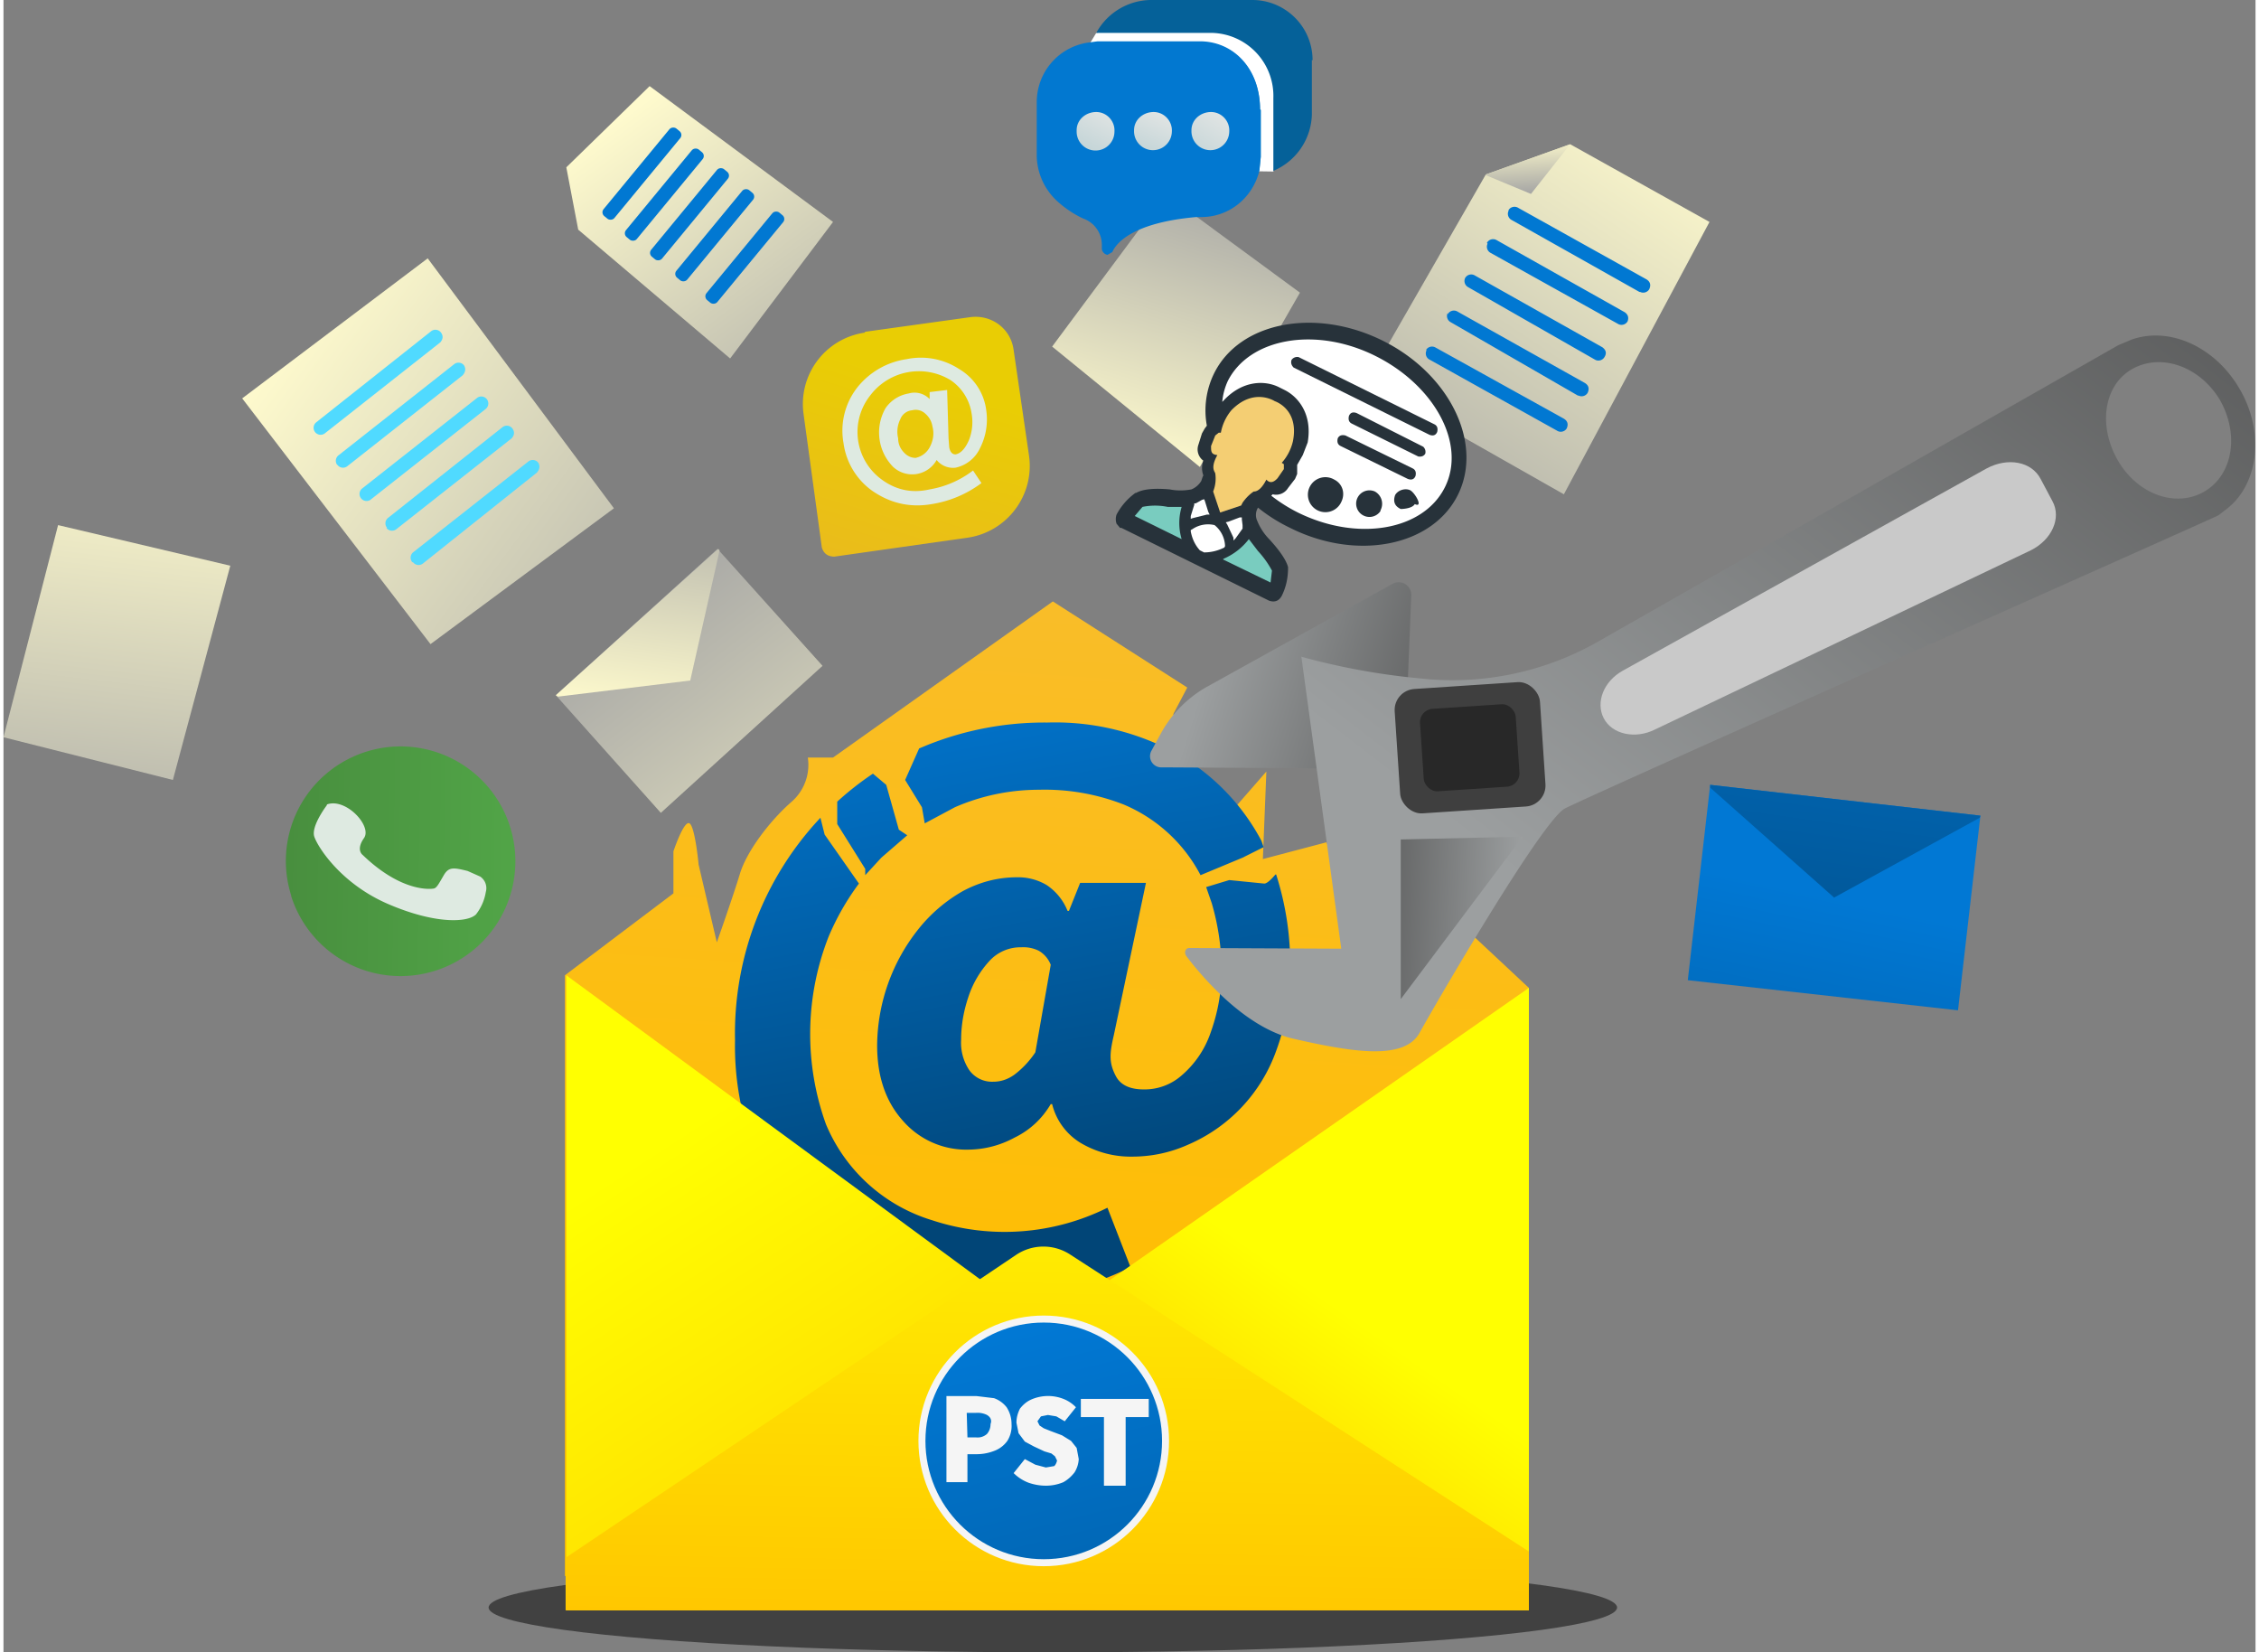 <svg xmlns="http://www.w3.org/2000/svg" viewBox="0 0 321.7 236" width="201" height="147"><rect x="0" y="0" width="321.7" height="236" fill="#808080" stroke="none"/><defs><linearGradient id="a" x1="110" y1="135.5" x2="39.9" y2="186.9" gradientTransform="matrix(1 0 0 -1 0 236)" gradientUnits="userSpaceOnUse"><stop offset="0" stop-color="#a5a5a4"/><stop offset="1" stop-color="#fefacd"/></linearGradient><linearGradient id="b" x1="11.9" y1="105.9" x2="19.4" y2="171.3" gradientTransform="matrix(1 0 0 -1 0 236)" gradientUnits="userSpaceOnUse"><stop offset="0" stop-color="#a5a5a4"/><stop offset="1" stop-color="#fefacd"/></linearGradient><linearGradient id="c" x1="124.1" y1="171.7" x2="88.7" y2="219.4" gradientTransform="matrix(1 0 0 -1 0 236)" gradientUnits="userSpaceOnUse"><stop offset="0" stop-color="#a5a5a4"/><stop offset="1" stop-color="#fefacd"/></linearGradient><linearGradient id="d" x1="195.3" y1="155.3" x2="237.2" y2="218" gradientTransform="matrix(1 0 0 -1 0 236)" gradientUnits="userSpaceOnUse"><stop offset="0" stop-color="#a5a5a4"/><stop offset="1" stop-color="#fefacd"/></linearGradient><linearGradient id="e" x1="148.4" y1="39.7" x2="155.2" y2="144.6" gradientTransform="matrix(1 0 0 -1 0 232.6)" gradientUnits="userSpaceOnUse"><stop offset="0" stop-color="#ffbe00"/><stop offset="1" stop-color="#f9bd28"/></linearGradient><linearGradient id="f" x1="132.6" y1="149.7" x2="149.7" y2="59.8" gradientTransform="matrix(1 0 0 -1 0 232.6)" gradientUnits="userSpaceOnUse"><stop offset=".1" stop-color="#0178d4"/><stop offset="1" stop-color="#014577"/></linearGradient><linearGradient id="g" x1="-677" y1="-474.6" x2="-720.4" y2="-521" gradientTransform="scale(-1 1)rotate(-64.5 28.2 -601.8)" gradientUnits="userSpaceOnUse"><stop offset=".2" stop-color="#9c9fa0"/><stop offset="1" stop-color="#3f3f3f"/></linearGradient><linearGradient id="h" x1="-814" y1="-437.1" x2="-728.9" y2="-650.3" gradientTransform="scale(-1 1)rotate(-59.3 25.1 -684.8)" gradientUnits="userSpaceOnUse"><stop offset=".2" stop-color="#9c9fa0"/><stop offset="1" stop-color="#3f3f3f"/></linearGradient><linearGradient id="i" x1="-804.4" y1="-482.5" x2="-782.7" y2="-450" gradientTransform="scale(-1 1)rotate(-59.3 25.3 -684.7)" gradientUnits="userSpaceOnUse"><stop offset=".2" stop-color="#9c9fa0"/><stop offset="1" stop-color="#3f3f3f"/></linearGradient><linearGradient id="j" x1="63" y1="105.8" x2="144" y2="-19.2" gradientTransform="matrix(1 0 0 -1 0 236)" gradientUnits="userSpaceOnUse"><stop offset=".3" stop-color="#ffff01"/><stop offset=".5" stop-color="#ffee01"/><stop offset="1" stop-color="#ffc000"/><stop offset="1" stop-color="#ffbe00"/></linearGradient><linearGradient id="k" x1="220.1" y1="79.6" x2="160.8" y2="-6.2" gradientTransform="matrix(1 0 0 -1 0 236)" gradientUnits="userSpaceOnUse"><stop offset=".4" stop-color="#ffff01"/><stop offset=".6" stop-color="#ffe401"/><stop offset=".8" stop-color="#ffc800"/><stop offset="1" stop-color="#ffbe00"/></linearGradient><linearGradient id="l" x1="150.5" y1="94.7" x2="148.8" y2="-11.9" gradientTransform="matrix(1 0 0 -1 0 232.6)" gradientUnits="userSpaceOnUse"><stop offset=".1" stop-color="#ffff01"/><stop offset="1" stop-color="#ffbe00"/></linearGradient><linearGradient id="m" x1="141.9" y1="56.9" x2="170.1" y2="-55.8" gradientTransform="matrix(1 0 0 -1 0 236)" gradientUnits="userSpaceOnUse"><stop offset=".1" stop-color="#0178d4"/><stop offset="1" stop-color="#014577"/></linearGradient><linearGradient id="n" x1="173.7" y1="210.8" x2="161.5" y2="170.6" gradientTransform="matrix(1 0 0 -1 0 236)" gradientUnits="userSpaceOnUse"><stop offset="0" stop-color="#a5a5a4"/><stop offset="1" stop-color="#fefacd"/></linearGradient><linearGradient id="o" x1="87.4" y1="149.1" x2="132.7" y2="90.8" gradientTransform="matrix(1 0 0 -1 0 232.6)" gradientUnits="userSpaceOnUse"><stop offset="0" stop-color="#a5a5a4"/><stop offset="1" stop-color="#fefacd"/></linearGradient><linearGradient id="p" x1="94.1" y1="171.2" x2="88.8" y2="134.5" gradientTransform="matrix(1 0 0 -1 0 236)" gradientUnits="userSpaceOnUse"><stop offset="0" stop-color="#a5a5a4"/><stop offset="1" stop-color="#fefacd"/></linearGradient><linearGradient id="q" x1="265.9" y1="124.7" x2="244.1" y2="23.3" gradientTransform="matrix(1 0 0 -1 0 232.6)" gradientUnits="userSpaceOnUse"><stop offset=".2" stop-color="#0178d4"/><stop offset="1" stop-color="#014577"/></linearGradient><linearGradient id="r" x1="270.9" y1="176.5" x2="255.9" y2="70.6" gradientTransform="matrix(1 0 0 -1 0 236)" gradientUnits="userSpaceOnUse"><stop offset=".1" stop-color="#0178d4"/><stop offset="1" stop-color="#014577"/></linearGradient><linearGradient id="s" x1="157.8" y1="217.2" x2="153.3" y2="208.8" gradientTransform="matrix(1 0 0 -1 0 232.6)" gradientUnits="userSpaceOnUse"><stop offset="0" stop-color="#e2e5e4"/><stop offset=".6" stop-color="#c8d7d9"/><stop offset="1" stop-color="#bdd1d4"/></linearGradient><linearGradient id="t" x1="165.5" y1="216.7" x2="161.7" y2="208.5" gradientTransform="matrix(1 0 0 -1 0 232.6)" gradientUnits="userSpaceOnUse"><stop offset="0" stop-color="#e2e5e4"/><stop offset=".6" stop-color="#c8d7d9"/><stop offset="1" stop-color="#bdd1d4"/></linearGradient><linearGradient id="u" x1="174.1" y1="216.6" x2="168.2" y2="207.4" gradientTransform="matrix(1 0 0 -1 0 232.6)" gradientUnits="userSpaceOnUse"><stop offset="0" stop-color="#e2e5e4"/><stop offset=".6" stop-color="#c8d7d9"/><stop offset="1" stop-color="#bdd1d4"/></linearGradient><linearGradient id="v" x1="218.1" y1="208.3" x2="217.6" y2="216.1" gradientTransform="matrix(1 0 0 -1 0 236)" gradientUnits="userSpaceOnUse"><stop offset="0" stop-color="#a5a5a4"/><stop offset="1" stop-color="#fefacd"/></linearGradient><linearGradient id="w" x1="119.7" y1="114" x2="133.8" y2="144.6" gradientTransform="scale(1 -1)rotate(8.1 1541.2 36.3)" gradientUnits="userSpaceOnUse"><stop offset="0" stop-color="#eab820"/><stop offset="1" stop-color="#e9cd04"/></linearGradient><linearGradient id="x" x1="-132.3" y1="288.8" x2="-115.3" y2="339.8" gradientTransform="scale(1 -1)rotate(-72.3 -335 -24.7)" gradientUnits="userSpaceOnUse"><stop offset="0" stop-color="#44843a"/><stop offset="1" stop-color="#53a949"/></linearGradient></defs><ellipse cx="149.9" cy="229.6" rx="80.6" ry="6.4" fill="#020202" opacity=".5"/><path d="M34.1 56.9 61 92l26.2-19.4-26.6-35.7z" fill="url(#a)"/><path d="M7.8 75 0 105.3l24.2 6.1 8.2-30.6z" fill="url(#b)"/><path d="M92.3 12.3 80.4 23.9l1.7 8.9 21.7 18.4 14.7-19.5z" fill="url(#c)"/><path d="m243.7 31.7-20.8 38.9-28.2-16 17-29.6.1-.1 12-4.3z" fill="url(#d)"/><path d="m149.9 85.9-31.4 22.3h-3.6a7 7 0 0 1-2.3 6.3c-3 2.6-6.4 7-7.4 10.3s-3.3 9.8-3.3 9.8l-2.6-11.1s-.5-5.4-1.3-5.9-2.3 4-2.3 4v6l-15.5 11.7v85.8h137.7v-84l-10.7-10s-3.6 1.3-5.1 0l-7.4-6.1-3 2.3-2.7-7-9.1 2.4.5-12.5-6.2 7.1-7.1-15.3 2-3.8z" fill="url(#e)"/><path d="M157.7 172.5a33 33 0 0 1-25 1.8 24 24 0 0 1-15.2-13.7 38 38 0 0 1 .4-26.9q1.7-4 4.3-7.5l-2.1-3-2.8-4-.6-2.4a45 45 0 0 0-12.2 31.8 41 41 0 0 0 3.1 16.5 32 32 0 0 0 20.3 18.3A44 44 0 0 0 161 181zm24-47.6q-1.1 1.3-1.6 1.3l-5-.5-3.3 1 .8 2.3q1.4 4.8 1.4 9.7 0 4.5-1.6 8.9a14 14 0 0 1-4.1 6 8 8 0 0 1-5.4 2q-3 0-4-1.9c-1-1.9-.9-3.2-.3-5.8l4.6-21.8h-9.4l-1.6 4h-.2a8 8 0 0 0-3-3.7 8 8 0 0 0-4.2-1.1q-4.1 0-7.8 2a22 22 0 0 0-6.3 5.4 27 27 0 0 0-5.9 16.6q0 6.7 3.7 10.8a12 12 0 0 0 9.4 4.1 14 14 0 0 0 6.5-1.7q3.3-1.6 5.2-4.8h.2a9 9 0 0 0 4 5.5 14 14 0 0 0 7.4 2q4.2 0 8-1.7a23 23 0 0 0 12.6-13.4q2.1-5.7 2-11.8.1-6.8-2-13.4m-34.4 25.4a13 13 0 0 1-3 3.2q-1.4 1-3 1a4 4 0 0 1-3.4-1.6 7 7 0 0 1-1.2-4.4q0-3 1-6a14 14 0 0 1 3-5.2 6 6 0 0 1 4.6-2 5 5 0 0 1 2.5.5 4 4 0 0 1 1.7 2zm32.3-30.2a31 31 0 0 0-12-12.4 36 36 0 0 0-18.6-4.5 45 45 0 0 0-17.1 3.2l-1.2.5-2 4.5 2.4 3.9.4 2.3 4.3-2.3a30 30 0 0 1 12-2.5 31 31 0 0 1 12.1 2.1 22 22 0 0 1 11 10.1l6-2.5 3-1.5zm-51.8-1.6-1.8-6.4-1.9-1.6a43 43 0 0 0-5.1 4v3.2l4 6.4v.9l2.3-2.5 3.7-3.2z" fill="url(#f)"/><path d="m165.6 109.6 34.5.2 1-24.8a1.8 1.8 0 0 0-2.7-1.6l-26.5 14.7a17 17 0 0 0-6.7 6.9l-1.2 2.2a1.6 1.6 0 0 0 1.5 2.4" fill="url(#g)"/><path d="m191.1 135.5-21.7-.1c-.6 0-.8.7-.4 1.2 2.2 2.9 8.2 10 15 11.7 8.7 2 16.1 3.2 18.3-.8s17.3-30 20.7-32c2.7-1.5 92.3-41.3 93.4-41.9l1.3-1c4.5-3.6 5.3-11 1.7-17.1-3.5-6-10-8.9-15.4-7l-1.9.8-74.6 42.5a42 42 0 0 1-25.1 5.1 98 98 0 0 1-17-3.1zm125.5-78.4c2.8 4.9 1.9 10.7-2.2 13.1s-9.6.4-12.4-4.5-2-10.7 2.1-13 9.6-.4 12.5 4.4" fill="url(#h)"/><path d="m291 68.4 1.7 3.2c1.3 2.4-.1 5.5-3.1 7l-53.7 25.6c-2.8 1.4-6.1.7-7.3-1.6s0-5.3 2.7-6.8l52-28.9c3-1.6 6.4-1 7.7 1.5" fill="#c9c9c9"/><rect x="199.1" y="97.9" width="20.8" height="17.8" rx="3" ry="3" transform="rotate(-3.8 209.5 106.8)" fill="#3f3f3f"/><rect x="202.6" y="100.9" width="13.7" height="11.8" rx="1.9" ry="1.9" transform="rotate(-3.8 209.5 106.8)" fill="#282828"/><path d="M199.6 142.7v-22.8l17.4-.4z" fill="url(#i)"/><path d="m80.4 139.3 68.2 50.1.5 40.6H80.4z" fill="url(#j)"/><path d="m217.9 141.1-69.3 48.3.5 40.6h68.8z" fill="url(#k)"/><path d="m144.7 179.2-64.4 43.3v7.5h137.6v-8.4l-65.5-42.4a7 7 0 0 0-7.7 0" fill="url(#l)"/><circle cx="148.6" cy="205.8" r="17.4" fill="url(#m)" stroke="#f5f5f5"/><path d="M134.7 211.7v-12.3h4.3l2.5.3a4 4 0 0 1 1.8 1.3q.7 1.1.7 2.4a4 4 0 0 1-.6 2.4 4 4 0 0 1-1.8 1.4 7 7 0 0 1-2.5.5h-1.4v4zm3-6.4h1.2a2 2 0 0 0 1.6-.5q.5-.6.5-1.4.3-.8-.5-1.3a3 3 0 0 0-1.6-.3h-1.3zm11.2 6.9q-1.2 0-2.4-.4a6 6 0 0 1-2.2-1.4l1.6-2 1.5.8 1.5.4 1.2-.2q.3-.3.4-.8l-.3-.6-.5-.4-1-.3-1.5-.7-1.3-.7-.9-1.2-.3-1.5q0-1 .5-2 .7-.9 1.6-1.3a6 6 0 0 1 4.6-.1 5 5 0 0 1 1.8 1.2l-1.6 2-1.2-.7-1.2-.2-1 .2-.5.7.3.6.6.4 1 .4 1.6.6 1.3.8.8 1 .3 1.6a4 4 0 0 1-.6 1.9q-.7.9-1.6 1.4-1.2.5-2.5.5m8.3 0v-9.8h-3.3v-2.6h9.7v2.6h-3.3v9.8z" fill="#f5f5f5"/><path d="M44.5 61.7a1 1 0 0 1 .2-1.4l16.4-13a1 1 0 0 1 1.4.2q.5.7-.1 1.4l-16.5 13a1 1 0 0 1-1.4-.2m3.1 4.6a1 1 0 0 1 .3-1.3l16.5-13a1 1 0 0 1 1.4.2q.4.7-.2 1.4l-16.5 13a1 1 0 0 1-1.4-.2m3.4 4.8a1 1 0 0 1 .1-1.4l16.5-13a1 1 0 0 1 1.3 1.5l-.1.1-16.5 13a1 1 0 0 1-1.3-.2m3.7 4.2a1 1 0 0 1 .1-1.4l16.4-13a1 1 0 0 1 1.4.2q.5.7-.1 1.4l-16.5 13a1 1 0 0 1-1.4-.2m3.7 4.9a1 1 0 0 1 .1-1.4l16.5-13a1 1 0 0 1 1.4.2q.4.7-.2 1.4l-16.3 13a1 1 0 0 1-1.4-.2" fill="#50daff"/><path d="M215 30a1 1 0 0 1 1.4-.3l18.3 10.2q.8.5.4 1.4a1 1 0 0 1-1.3.4h-.1l-18.3-10.3a1 1 0 0 1-.4-1.3zm-3.1 4.7a1 1 0 0 1 1.4-.4l18.3 10.3q.7.5.4 1.3a1 1 0 0 1-1.3.4l-18.3-10.2a1 1 0 0 1-.4-1.3zm-3.1 5a1 1 0 0 1 1.3-.4l18.3 10.3q.8.6.3 1.4a1 1 0 0 1-1.3.4L209.2 41a1 1 0 0 1-.4-1.3m-2.5 5.2a1 1 0 0 1 1.4-.4l18.2 10.2q.8.5.4 1.4a1 1 0 0 1-1.3.4h-.1L206.7 46a1 1 0 0 1-.4-1.3m-3.1 5.3a1 1 0 0 1 1.3-.4l18.4 10.2q.8.5.4 1.4a1 1 0 0 1-1.4.3l-18.3-10.2a1 1 0 0 1-.3-1.3" fill="#0178d2"/><rect x="83.1" y="23.8" width="16.2" height="2" rx=".7" ry=".7" transform="rotate(-50.5 91.2 24.8)" fill="#0178d2"/><rect x="86.3" y="26.8" width="16.2" height="2" rx=".7" ry=".7" transform="rotate(-50.5 94.4 27.8)" fill="#0178d2"/><rect x="89.9" y="29.6" width="16.2" height="2" rx=".7" ry=".7" transform="rotate(-50.5 98 30.6)" fill="#0178d2"/><rect x="93.5" y="32.6" width="16.2" height="2" rx=".7" ry=".7" transform="rotate(-50.5 101.6 33.6)" fill="#0178d2"/><rect x="97.8" y="35.8" width="16.2" height="2" rx=".7" ry=".7" transform="rotate(-50.5 105.9 36.8)" fill="#0178d2"/><path d="m166 27.7-16.2 21.8 21.1 17.2 14.3-24.9z" fill="url(#n)"/><path d="M78.9 99.3 102 78.4l15 16.7-23.1 21z" fill="url(#o)"/><path d="m102.1 78.4.2.2-4.2 18.6-18.9 2.3-.3-.2z" fill="url(#p)"/><path d="m240.6 140 3.2-27.9 38.6 4.4-3.2 27.8z" fill="url(#q)"/><path d="m282.4 116.5-.1.3-20.8 11.4-17.7-15.7v-.4z" fill="url(#r)"/><path d="M156.1 4.7 154.7 7l.4 17.1 26.3.4 4-17.3-16.2-4.7z" fill="#fff"/><path d="M179.6 15.7v6.7l-.2 2-1.6.2h-14.6a8.6 8.6 0 0 1-8.6-8.2V8.2l.2-2 1.6-.2h14.5c4.8 0 8.6 3.9 8.6 9.7" fill="#3c8fb5"/><path d="M186.9 8.6v7.8a9 9 0 0 1-5.5 8V14a9 9 0 0 0-8.7-9.3h-16.6a9 9 0 0 1 7.7-4.7h14.6c4.7 0 8.6 3.8 8.6 8.6" fill="#056199"/><path d="M179.6 15.7v6.7l-.2 2c-1 4-4.5 6.7-8.5 6.6h-.5c-9.2.8-11.5 3.8-12 5l-.7.4a1 1 0 0 1-.8-.8V35a4 4 0 0 0-2.7-3.8 15 15 0 0 1-3.6-2.4 9 9 0 0 1-3-6.5v-7.7c0-4.2 3-7.8 7.2-8.5l1.5-.2h14.6c4.8 0 8.6 3.9 8.6 9.7" fill="#0278d0"/><path d="M153.3 18.6c0-1.5 1.3-2.6 2.8-2.6s2.7 1.3 2.6 2.8a2.7 2.7 0 0 1-5.4 0z" fill="url(#s)"/><path d="M161.5 18.6c0-1.5 1.3-2.6 2.8-2.6s2.7 1.3 2.6 2.8a2.7 2.7 0 0 1-5.4-.1" fill="url(#t)"/><path d="M169.7 18.6c0-1.5 1.3-2.6 2.8-2.6s2.7 1.3 2.6 2.8a2.7 2.7 0 0 1-5.4-.1" fill="url(#u)"/><path d="m223.8 20.6-5.6 7.1-6.5-2.7.1-.1z" fill="url(#v)"/><path d="m123 47.4 15.1-2.1c3-.4 5.8 1.6 6.2 4.7l2.2 15.1c.8 5.7-3.2 10.9-8.8 11.7l-19 2.7q-1.4 0-1.8-1.3l-2.6-19a10.3 10.3 0 0 1 8.8-11.7" fill="url(#w)"/><path d="m134.8 55.7.2 6.9.1 1.3q.2 1 .9 1 1.1-.2 1.9-2a7 7 0 0 0 .4-3.8 7 7 0 0 0-3-4.8 8.7 8.7 0 0 0-11.5 2.2 8.4 8.4 0 0 0 1.4 11.8q3.2 2.5 7.1 1.6a14 14 0 0 0 6.2-2.7l1.2 1.8a16 16 0 0 1-7.1 3q-4.6.8-8.5-1.9a10 10 0 0 1-4.1-6.8 10 10 0 0 1 2-8 11 11 0 0 1 7-4 10 10 0 0 1 7.5 1.4 8 8 0 0 1 3.9 6 9 9 0 0 1-.9 5.3 5 5 0 0 1-3.5 2.8 3 3 0 0 1-2.7-1.1 4 4 0 0 1-6.2 1 7 7 0 0 1-1.1-8.4 5 5 0 0 1 3.3-2.1 3 3 0 0 1 3 .8v-1zm-4.5 9.7a3 3 0 0 0 2-1.5q.8-1.5.4-3a3 3 0 0 0-1-1.8 2 2 0 0 0-1.9-.5 2 2 0 0 0-1.7 1.3 4 4 0 0 0-.3 2.7q0 1.2.9 2.1.7.7 1.6.7" fill="#deeae1"/><path d="M51.7 107.4A16.4 16.4 0 1 1 41.1 128v-.1c-2.7-8.6 2-17.7 10.6-20.5" fill="url(#x)"/><path d="M46.2 115s-2.3 3-1.8 4.5 3.8 6.7 10.5 9.6 11.4 2.7 12.6 1.5a7 7 0 0 0 1.4-3.2 2 2 0 0 0-.8-2.2l-1.8-.8c-2-.5-2.7-.6-3.4.6s-1 1.8-1.4 1.9-4.6.6-10.2-4.8c0 0-1-.7.2-2.4s-2.6-5.8-5.3-4.8" fill="#deeae1"/><path d="m159.9 74.6-.2-.2v-.6a8 8 0 0 1 2.4-2.7q1.2-.6 4.4-.3a9 9 0 0 0 3.4-.2 3 3 0 0 0 1.9-1.6l.3-.6.1-.6v-.3q-.1-.7 0-1.6v-.5l-.3-.3q-.6-.1-.4-1.5l.4-1.4.3-.5.2-.3.3-.3v-.4a11 11 0 0 1 .9-7c3.4-7 13.7-9 23-4.4s14 14 10.5 21-13.7 9-23 4.4q-2.3-1.2-4.4-2.9l-.7-.5-.6 1a3 3 0 0 0-.1 2.5 9 9 0 0 0 2 2.7q2.3 2.3 2.4 3.7 0 1.8-.7 3.5-.1.5-.7.5l-.2-.1-21-10.4z" fill="#fff"/><path d="m179.2 72.5-.1.2a2 2 0 0 0 0 1.7 8 8 0 0 0 1.7 2.6q2.3 2.5 2.7 4v.1q0 2.2-.9 4-.6 1.1-1.8.7l-21.1-10.4h-.2l-.5-.6a2 2 0 0 1 0-1.3 9 9 0 0 1 2.7-3.1h.1q1.4-.8 4.8-.5 1.5.3 3.1 0a3 3 0 0 0 1.4-1.2l.2-.6.1-.2a3 3 0 0 1 0-2.1 2 2 0 0 1-.7-2.3l.5-1.6.4-.7.3-.4a12 12 0 0 1 1-7.4c3.6-7.4 14.4-9.5 24-4.8s14.5 14.6 10.9 22-14.4 9.6-24 4.8q-2.5-1.2-4.6-2.9" fill="#27323a"/><path d="m182.2 55.3.8.4c2 1 4 3.5 3.3 7.5l-.7 1.8-.8 1.4v1.3l-.3.7-1 1.3a2 2 0 0 1-2.2.9l-.2.2q1.8 1.4 3.8 2.4c8.5 4.2 17.9 2.6 21-3.6s-1.5-14.6-10-18.8-17.9-2.5-21 3.6a9 9 0 0 0-.8 3l.2-.2c2.7-2.9 5.9-2.9 7.9-1.9" fill="#fff"/><path d="M168.3 77a8 8 0 0 1 0-4.6h-2a9 9 0 0 0-3.6 0l-1.1 1.3z" fill="#79ccbf"/><path d="m169.9 74 2-.5h.4l-.2-.4-.5-1.6-.1-.2-.3.1-.9.5h-.2v.2l-.5 1.6v.4zm4.6 4a4 4 0 0 0-1.5-3 4 4 0 0 0-3.2.6l-.2.1v.2q.3 1.6 1.3 2.7l.6.3q1.5 0 2.9-.7zm1.2-1.2v.4l.3-.3 1-1.4V75l-.1-.8v-.3h-.3l-1.6.6-.4.1.2.3z" fill="#fff"/><path d="m174.2 79.9 6.8 3.3.2-1.7q-.8-1.5-2-2.8l-1.3-1.7a9 9 0 0 1-3.6 2.8z" fill="#79ccbf"/><path d="m182 68.3.9-1.3v-.7l-.3-.2a7 7 0 0 0 1.6-3.1c.9-4.6-2.6-5.7-2.6-5.7s-3-2-6.2 1.3a7 7 0 0 0-1.5 3.2h-.3l-.5.4-.6 1.5c0 .8 0 1.2.9 1.3-1 1.8-.4 2.3-.3 2.6a5 5 0 0 1-.3 2.6l1 3 3-1 .1-.2.1-.2q.7-1 1.6-1.6c.1 0 .9.1 1.8-1.7q.7.8 1.6-.2" fill="#f4ce73"/><path d="M196.7 73a1.9 1.9 0 1 1-.8-2.8 2 2 0 0 1 .8 2.7m-5.7-9.2 9.6 4.7q.8.3 1.1-.4.2-.8-.4-1.1l-9.6-4.7q-.8-.2-1.1.4-.2.8.4 1.1m7.8 7q-.5 1.4.8 2s1.6 0 2-.7c1.3.6 0-1.7-.7-2s-1.7 0-2.1.7m-8.7-2.2a2.5 2.5 0 1 0 .9 3.4l.1-.2c.6-1.2.2-2.6-1-3.2m2.5-8 9.5 4.7q.7.1 1-.4a1 1 0 0 0-.3-1l-9.5-4.8q-.8-.3-1.1.4-.2.8.4 1.1m-8.3-8 19.4 9.6q.8.3 1.1-.4.2-.8-.4-1.1L185 51a1 1 0 0 0-1 .4q-.2.6.3 1.1" fill="#27323a"/></svg>